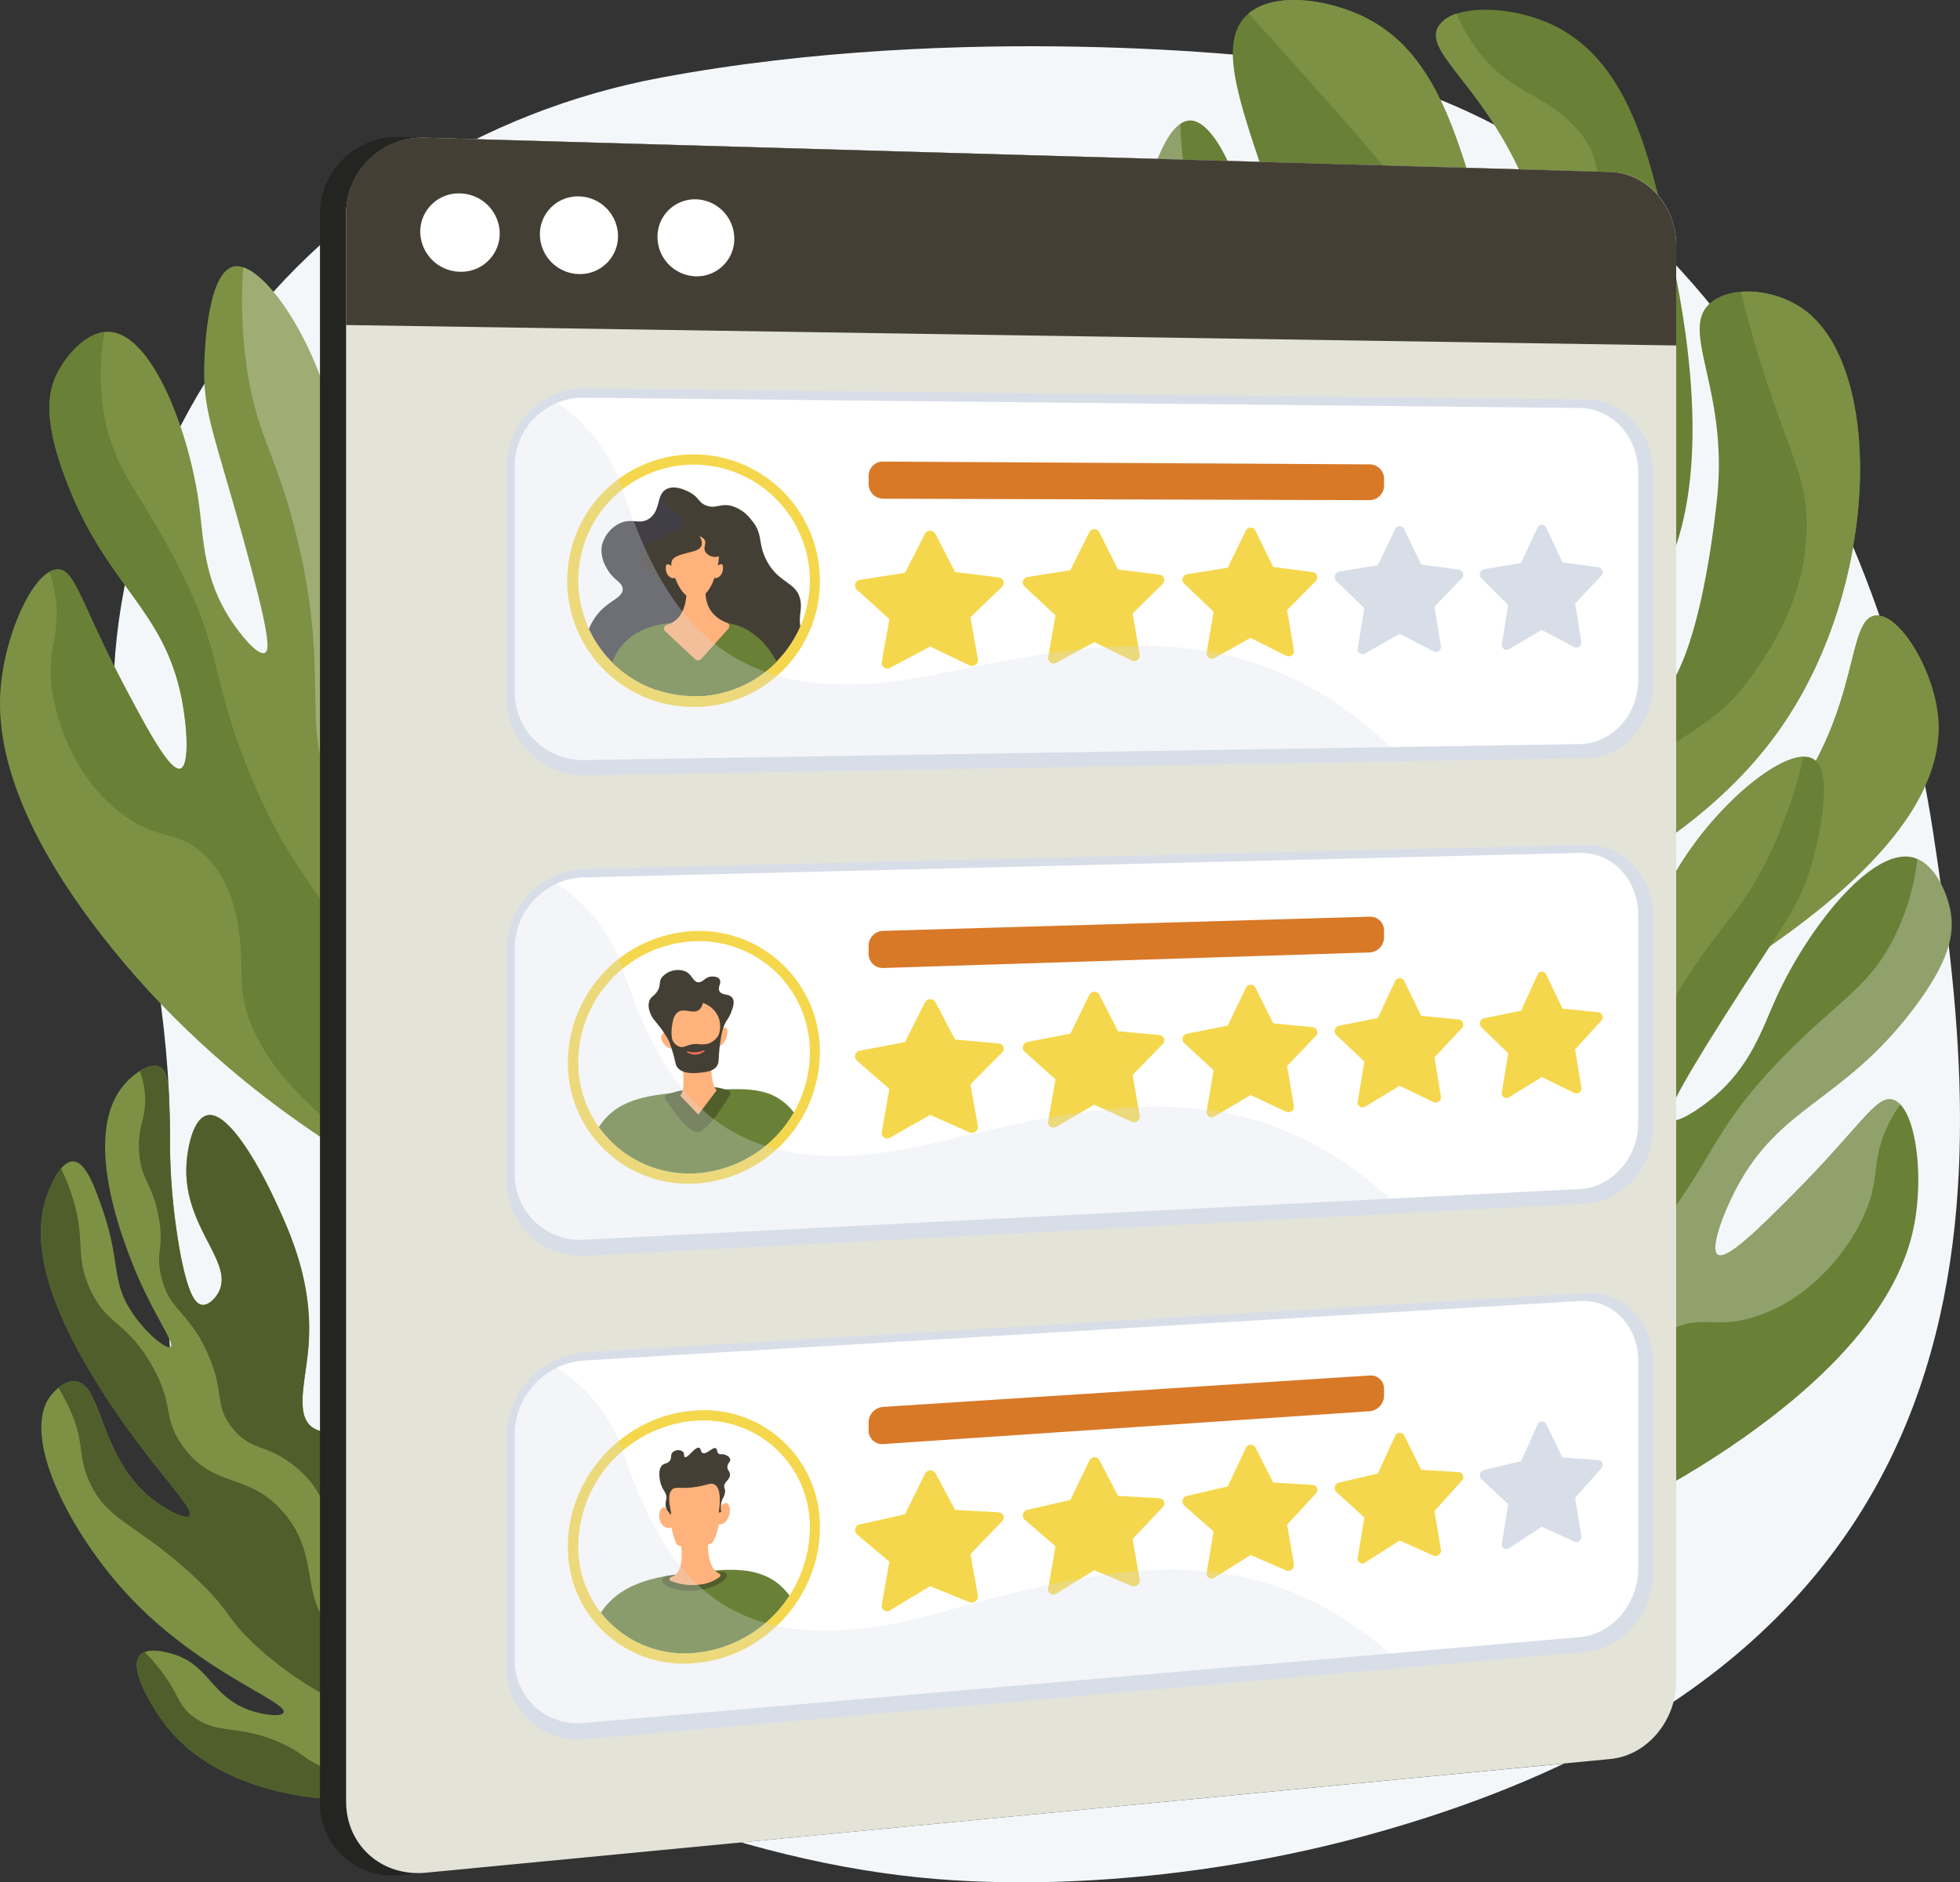 <svg xmlns="http://www.w3.org/2000/svg" xmlns:xlink="http://www.w3.org/1999/xlink" width="475.976" height="457.203" viewBox="0 0 475.976 457.203"><rect x="0" y="0" width="475.976" height="457.203" fill="#333333" stroke="none"/><defs><style>.a,.e{fill:#fff;}.b{fill:#f4f7fa;}.c{fill:#7d9144;}.d{fill:#698037;}.e{opacity:0.26;}.e,.f{mix-blend-mode:soft-light;}.ac,.e,.f,.w,.x{isolation:isolate;}.g{fill:url(#a);}.h{fill:url(#b);}.i{fill:url(#c);}.j{fill:url(#d);}.k{fill:#505e2b;}.l{fill:url(#e);}.m{fill:url(#f);}.n{fill:url(#g);}.o{fill:url(#h);}.p{fill:url(#i);}.q{fill:url(#j);}.r{fill:url(#k);}.s{fill:url(#l);}.t{fill:#242522;}.u{fill:#e3e3d8;}.v{fill:#443f34;}.ac,.w,.x{mix-blend-mode:multiply;}.ac,.x{opacity:0.3;}.y{fill:#d8dee8;}.z{fill:#f5d74d;}.aa{fill:#d87928;}.ab{clip-path:url(#m);}.ac{fill:url(#n);}.ad{fill:#ffb27b;}.ae{clip-path:url(#o);}.af{clip-path:url(#p);}.ag{fill:url(#q);}</style><linearGradient id="a" x1="-268.07" y1="-316.096" x2="-235.3" y2="111.163" gradientUnits="objectBoundingBox"><stop offset="0" stop-color="#ffc444"></stop><stop offset="0.996" stop-color="#f36f56"></stop></linearGradient><linearGradient id="b" x1="-99.379" y1="-97.198" x2="-87.196" y2="34.905" xlink:href="#a"></linearGradient><linearGradient id="c" x1="-23.87" y1="-52.525" x2="-20.841" y2="19.964" xlink:href="#a"></linearGradient><linearGradient id="d" x1="-375.071" y1="-409.02" x2="-329.274" y2="142.232" xlink:href="#a"></linearGradient><linearGradient id="e" x1="-222.348" y1="-683.047" x2="-195.132" y2="237.442" xlink:href="#a"></linearGradient><linearGradient id="f" x1="-261.504" y1="-448.504" x2="-229.536" y2="155.978" xlink:href="#a"></linearGradient><linearGradient id="g" x1="-1051.076" y1="-1083.645" x2="-922.852" y2="374.035" xlink:href="#a"></linearGradient><linearGradient id="h" x1="-66.472" y1="-427.073" x2="-58.275" y2="149.458" xlink:href="#a"></linearGradient><linearGradient id="i" x1="-803.455" y1="-994.738" x2="-705.411" y2="346.448" xlink:href="#a"></linearGradient><linearGradient id="j" x1="-5753.479" y1="-5863.069" x2="-5134.425" y2="1104.13" xlink:href="#a"></linearGradient><linearGradient id="k" x1="-382.835" y1="-381.21" x2="-336.092" y2="132.561" xlink:href="#a"></linearGradient><linearGradient id="l" x1="-354.4" y1="-678.921" x2="-311.1" y2="236.619" xlink:href="#a"></linearGradient><clipPath id="m"><path class="a" d="M1249.361,1117.782a28.118,28.118,0,1,1-27.88-28.108A28.272,28.272,0,0,1,1249.361,1117.782Z" transform="translate(-1193.125 -1089.673)"></path></clipPath><linearGradient id="n" x1="0.832" y1="-0.08" x2="0.568" y2="0.473" gradientUnits="objectBoundingBox"><stop offset="0" stop-color="#40447e"></stop><stop offset="0.996" stop-color="#3c3b6b"></stop></linearGradient><clipPath id="o"><path class="a" d="M1249.361,2568.817a30.813,30.813,0,0,1-27.88,30.233,25.809,25.809,0,0,1-28.357-26.117,30.773,30.773,0,0,1,28.357-30.268A25.818,25.818,0,0,1,1249.361,2568.817Z" transform="translate(-1193.125 -2542.605)"></path></clipPath><clipPath id="p"><path class="a" d="M1249.361,1841.186a29.5,29.5,0,0,1-27.88,29.252,26.9,26.9,0,0,1-28.357-27.115,29.471,29.471,0,0,1,28.357-29.27A26.912,26.912,0,0,1,1249.361,1841.186Z" transform="translate(-1193.125 -1814.04)"></path></clipPath><linearGradient id="q" x1="0.882" y1="-13.125" x2="0.547" y2="-1.411" xlink:href="#a"></linearGradient></defs><g transform="translate(-314.321 -383.475)"><path class="b" d="M928.306,644.244C916.151,564.679,866.312,466.928,767.851,456.7c0,0-74.757-9.093-148.45,4.688-43.737,8.179-82.088,32.527-106.355,67.52s-32.373,77.664-22.536,118.345c6.389,26.422,10.707,53.769,9.522,80.919-2.062,47.253-.876,91.361,44.982,119.541,40.946,25.162,92.477,47.354,141.639,51.241,33.41,2.641,70.877-1.633,103.077-10.331C953.833,844.293,940.462,723.809,928.306,644.244Z" transform="translate(-144.604 -59.049)"></path><g transform="translate(314.321 448.127)"><path class="c" d="M438.239,1024.25c11.188-16.4,25.8-43.2,30.225-78.388,2.177-17.332,2.492-41.56-7.052-66.639-2.156-5.665-11.041-29.013-20.461-28.209-3.934.335-7.236,4.821-8.569,8.429-4.315,11.676,9.107,21.714,4.221,31.206-1.534,2.979-4.693,5.563-6.811,4.981-.97-.266-3.939-1.805-3.8-19.715.187-24.158,5.829-28.612,4.579-44.818-.51-6.609-2-25.95-13.45-30.517-3.609-1.44-9.357-1.87-12.861,1.215-5.91,5.2-1.079,16.52,2.073,37.607,3.19,21.34,3.233,43.186.963,43.567-1.8.3-5.687-12.743-7.827-22.5-3.842-17.512-1.56-22.209-4.032-34.136-4.162-20.077-17.46-39.728-24.388-38.193-6.8,1.506-7.141,23.345-7.156,24.884-.1,10.94,2.537,16,9.623,41.687,6.3,22.836,6.373,26.672,5.119,27.261-1.7.8-5.888-4.328-8.317-8.042-6.592-10.083-6.519-19.425-7.65-27.9-2.361-17.678-11.245-41.13-21.527-42.006-5.53-.471-10.722,5.651-12.922,10.035-2.409,4.8-3.232,11.5,1.882,25.276,9.911,26.7,24.136,31.515,28.438,54.263,1.3,6.883,1.772,15.815-.412,16.5-2.5.781-7.944-9.379-13.185-19.261-10.933-20.614-12.257-28.939-16.439-29.13-5.378-.246-11.867,13.129-13.681,25.652-1.381,9.534-1.692,29.889,24.111,63.147C368.959,989.208,408.08,1011.526,438.239,1024.25Z" transform="translate(-314.321 -788.056)"></path><path class="d" d="M420.138,943.89C432.081,967,428.429,972.7,438.6,996.731c8.661,20.469,15.759,26.845,29.55,48.274a405.172,405.172,0,0,1,32.9,62.818c-51.3-26.063-64.187-46.573-64.908-61.408-.291-5.987.834-22.62-9.784-31.863-6.24-5.432-10.076-2.686-18.679-8.86-14.505-10.409-17.243-28-17.567-30.308-1.186-8.439.926-11.688,1.074-18a31.3,31.3,0,0,0-1.753-10.923,4.1,4.1,0,0,1,2.179-.59c4.181.191,5.506,8.516,16.439,29.13,5.242,9.883,10.689,20.042,13.185,19.262,2.184-.683,1.714-9.615.412-16.5-4.3-22.749-18.527-27.568-28.438-54.263-5.114-13.775-4.29-20.477-1.882-25.275,2.01-4.006,6.522-9.449,11.5-10a57.771,57.771,0,0,0-.185,19.671C404.952,921.65,411.2,926.593,420.138,943.89Z" transform="translate(-377.427 -872.221)"></path><path class="e" d="M729.63,839.778c.827,12.163-1.844,15.025-3.291,30.314-1.852,19.574-2.778,29.361,2.052,39.353,6.812,14.093,18.213,15,20.656,29.392,1.061,6.25-.865,7.405.341,15.537,1.805,12.167,7.56,19.3,9.791,23.7,3.92,7.712,4.183,21.174-11.346,46.5,7.211-43.424-1.8-65.413-13.02-77.5-10.134-10.921-19.018-10.48-28.019-24.934-11.979-19.235-2.328-29.778-11.181-66.4-5.369-22.2-10.33-25.025-12.622-44.491a114.049,114.049,0,0,1-.477-21.414c7.245,2.376,18.3,20.008,22.032,37.994,2.472,11.927.19,16.623,4.032,34.136,2.14,9.756,6.03,22.8,7.827,22.5,2.27-.381,2.227-22.227-.963-43.567-3.152-21.087-7.983-32.4-2.073-37.607,2.816-2.479,7.078-2.686,10.517-1.926a107.561,107.561,0,0,0,1.079,13.881C726.624,826.777,728.918,829.313,729.63,839.778Z" transform="translate(-623.43 -789.543)"></path><g transform="translate(9.925 194.213)"><path class="c" d="M505.708,2157.9c-5.34,5.656-21.138,20.815-45.74,23.414-17.063,1.8-41.078-2.151-53.179-17.683-3.515-4.512-9.022-13.848-6.345-17,1.869-2.2,7.085-.626,8.1-.322,8.67,2.61,9.3,10.217,18.275,13.513,3.486,1.281,8.041,1.841,8.548.686,1.146-2.613-20.283-9.795-37.636-28.373-14.2-15.2-26.11-38.5-19.139-48.281.263-.368,3.045-4.174,6.243-3.792,6.728.8,5.659,18.989,19.335,29.131,3.212,2.382,7.475,4.5,8.35,3.535,1.864-2.049-13.656-15.712-26.8-39.713-11.489-20.976-9.86-32.1-7.879-37.84.533-1.544,3.14-8.632,6.437-8.533,3.11.094,5.347,6.537,7.126,11.664,4.22,12.16,2.262,16.911,6.44,23.852,3.628,6.027,9.091,10.259,10.094,9.532,1.24-.9-5.028-8.9-9.9-21.841-2.45-6.5-11.414-30.3-1.306-41.937,2.179-2.51,6.017-5.345,8.474-4.272,2.538,1.108,2.29,5.812,2.572,18.243a155.032,155.032,0,0,0,2.72,28.159c1.706,8.368,3.275,11.2,5.079,11.434,1.514.193,3.129-1.456,3.948-2.925,4.065-7.288-8.358-15.718-7.748-30.69.184-4.524,1.64-11.648,5.058-12.421,5.934-1.342,14.8,17.141,15.819,19.293,4.165,8.813,10.1,21.37,8.737,37.185-.694,8.063-3.211,16.136.836,19.208,1.081.82,2.968,1.541,4.363.853,3.263-1.607.579-9.312,2.713-21.3.887-4.987,1.849-10.391,4.723-11.089,3.252-.79,7.817,4.724,10.232,9.358,6.824,13.09,1.277,28.3,4.753,29.376.315.1,1.286-.341,3.227-1.217,4.366-1.969,5.19-3.039,6.79-3.261,3.689-.514,7.233,4.069,7.6,4.553,6,7.943-3.181,18.021-2.1,38.99.557,10.818,3.315,14.261,4.831,15.777C494.7,2158.51,502.847,2158.152,505.708,2157.9Z" transform="translate(-376.427 -2003.404)"></path><g class="f" transform="translate(0 0.001)"><path class="g" d="M1183.916,2967.9c-.286.135-.571.269-.852.4l.28-.023C1183.534,2968.147,1183.725,2968.021,1183.916,2967.9Z" transform="translate(-1054.163 -2813.771)"></path><path class="h" d="M1184.916,2963.866l-.076.08q1.122-.6,2.267-1.281c-.584.295-1.155.57-1.719.836-.19.124-.382.25-.572.373Z" transform="translate(-1055.635 -2809.376)"></path><path class="i" d="M1104.089,2956.206a21,21,0,0,0,9.216,2.333A38.494,38.494,0,0,1,1104.089,2956.206Z" transform="translate(-987.808 -2803.949)"></path><path class="j" d="M1180.933,2971.119c.191-.1.383-.2.575-.307l-.168.024-.441.28Z" transform="translate(-1052.343 -2816.22)"></path><path class="k" d="M387.988,2235.237c4.307,10.228,11.935,10.6,26.057,23.946,8.524,8.053,7.167,9.26,13.773,15.6,3.639,3.491,27.014,25.151,57.329,21.2a59.028,59.028,0,0,0,19.653-6.264l.183-.116c-.144-.01-.289-.018-.432-.029-11.1,4.85-18.079,3.932-22.537,1.917-5.924-2.677-6.314-7.279-15.43-12.039-9.424-4.921-12.566-2.92-17.911-6.9-10.086-7.511-3.713-18.218-13.361-29.4-8.559-9.923-17.035-5.51-24.573-16.295-4.968-7.109-1.733-9.666-7.505-19.63-6.191-10.688-10.854-9.369-14.931-18.433-3.725-8.282-.844-11.632-4.261-22.345a51.1,51.1,0,0,0-2.709-6.767,24.25,24.25,0,0,0-3.5,6.8c-1.982,5.741-3.61,16.864,7.879,37.84,13.146,24,28.666,37.664,26.8,39.713-.875.961-5.138-1.153-8.35-3.535-13.676-10.142-12.607-28.328-19.335-29.131a5.686,5.686,0,0,0-4.147,1.554,46.475,46.475,0,0,1,2.57,4.77C387.185,2226.149,385.247,2228.729,387.988,2235.237Z" transform="translate(-376.427 -2134.706)"></path><path class="l" d="M1175.391,2971.386c-.335.046-.675.092-1.026.131.2.019.407.036.612.052Z" transform="translate(-1046.855 -2816.703)"></path><path class="m" d="M1178.626,2971.246l.441-.28c-.151.023-.3.045-.459.067l-.414.184C1178.337,2971.228,1178.482,2971.236,1178.626,2971.246Z" transform="translate(-1050.071 -2816.35)"></path><path class="n" d="M1179.755,2972.833l.218-.113-.035,0Z" transform="translate(-1051.383 -2817.821)"></path><path class="k" d="M627.338,2907.183a116.425,116.425,0,0,1-25.951,12.3c-11.937,3.92-24.9,7.973-35.668,2.222-3.189-1.7-4.166-3.185-8.928-5.252-9.89-4.294-14.548-1.759-20.528-5.972-4.084-2.877-3.413-5.118-8.035-11.234a47,47,0,0,0-4.04-4.665,2.913,2.913,0,0,0-1.206.815c-2.678,3.147,2.83,12.483,6.345,17,12.1,15.532,36.116,19.486,53.179,17.684,24.013-2.536,39.633-17.034,45.333-22.987l-.283-.02Z" transform="translate(-498.966 -2752.17)"></path><path class="k" d="M579.185,2059.586c-2.874.7-3.835,6.1-4.723,11.089-2.134,11.992.55,19.7-2.713,21.305-1.4.687-3.282-.034-4.363-.854-4.048-3.071-1.53-11.144-.837-19.208,1.361-15.815-4.572-28.372-8.737-37.185-1.017-2.152-9.884-20.635-15.819-19.293-3.417.773-4.873,7.9-5.058,12.421-.61,14.972,11.812,23.4,7.748,30.69-.819,1.469-2.435,3.118-3.949,2.925-1.8-.23-3.373-3.066-5.079-11.434a155.047,155.047,0,0,1-2.72-28.159c-.282-12.43-.033-17.135-2.572-18.243-1.335-.583-3.076-.008-4.738,1.037a21.846,21.846,0,0,1,1.192,5.023c.723,6.408-2.029,8.26-1.289,15.433.661,6.4,3.034,6.68,4.581,14.543,1.569,7.975-.693,8.6.674,14.736,1.916,8.6,6.562,8.266,11.272,18.783,4.347,9.706,1.519,12.509,6.026,18.187,4.67,5.883,8.27,3.586,15.408,9.494,9.716,8.04,5.637,14.44,15.185,22.136,7.105,5.728,12.531,4.738,16.19,11.409,2.142,3.906,1.022,5.6,3.449,10.008,3.521,6.4,9.5,9.428,12,10.693a33.1,33.1,0,0,0,18.794,3.1q-1.022-.091-2.015-.224a21,21,0,0,1-9.215-2.333,25.112,25.112,0,0,1-8.737-5.632,29.369,29.369,0,0,1-6.459-9.589c-3.359-9.491,1.985-15.484-1.89-20.277s-11.548-1.73-13.718-6.185c-1.588-3.26,2.262-5.439,2.18-11.554-.092-6.854-4.979-7.786-6.57-15.4-1.566-7.5,2.514-9.768,1.872-17.57a23.642,23.642,0,0,0-2.97-9.509A3.637,3.637,0,0,0,579.185,2059.586Z" transform="translate(-501.596 -2003.408)"></path><path class="o" d="M1164.8,2970.536c.122-.054.242-.106.365-.162a29.471,29.471,0,0,1-3.4.069q.994.132,2.015.224C1164.122,2970.628,1164.462,2970.583,1164.8,2970.536Z" transform="translate(-1036.261 -2815.852)"></path><path class="p" d="M1183.842,2970.186l-.185.117.168-.025.04-.021.076-.08Z" transform="translate(-1054.661 -2815.687)"></path><path class="q" d="M1184.734,2970.7l.017-.018-.04.021Z" transform="translate(-1055.547 -2816.108)"></path><path class="r" d="M1181.117,2971.1l.283.019.314-.329-.023,0C1181.5,2970.9,1181.308,2971,1181.117,2971.1Z" transform="translate(-1052.527 -2816.203)"></path><path class="s" d="M1181.242,2970.348l.185-.117-.28.023c-.123.056-.243.107-.365.162Q1181.015,2970.383,1181.242,2970.348Z" transform="translate(-1052.246 -2815.732)"></path></g></g></g><g transform="translate(514.554 383.475)"><g transform="translate(0 0)"><path class="d" d="M1567.34,687.633c42.016-34.552,54.218-65.915,57.621-88.12,2.611-17.036,7.63-78.183-4.769-125.177-1.658-6.282-6.7-23.968,1.558-31.729,3.667-3.446,10.342-5.3,15.055-2.852,7.567,3.928,4.207,15.889,9.136,48.833,1.58,10.556,4.056,23.571,12.574,36.967.612.962,6.231,9.8,7.84,9.034,2.146-1.019-4.96-18.107-13.236-46.19-9.616-32.632-11.437-48.293-5.967-63.438,1.244-3.445,4.36-12.072,8.875-12.212,6.571-.2,13.525,17.648,16.063,31.732,2.446,13.57.014,19.324,3.563,39.914,2.528,14.669,4.609,16.659,6.123,16.849,3.421.428,8.067-7.818,9.953-15.062,4.315-16.582-6.164-26.657-17.22-58.912-6.943-20.254-11.178-33.107-5.074-39.667,6.062-6.516,20.082-4.415,29.147.087,15.686,7.79,21.039,25,26.42,42.3,3.983,12.807,13.2,42.452,9.491,63.714-.836,4.789-.233,11.083.992,11.291,2.032.346,8.112-15.825,9.4-32.535a98.023,98.023,0,0,0-8.315-46.614c-9.985-22.031-23.553-29.667-20.231-35.8,2.968-5.48,17.122-5.519,27.627-.612,18.713,8.741,23.862,32.25,28.289,52.461,3.387,15.467,14.2,64.841-6.358,89.252-2.744,3.258-10.6,11.477-8.2,17.83,1.229,3.251,5.2,6.152,8.7,5.759,12.574-1.41,17.177-45.04,17.754-50.9,2.561-26-9.242-40.116-1.752-46.712,5.1-4.493,15.589-3.372,22.271,1.175,19.99,13.6,19.195,66.915-5.034,101.824-26.183,37.725-76.237,48.924-74.081,54.482.936,2.412,10.538.744,14.574.044,4.7-.816,50.068-9.436,69.305-49.027,8.587-17.673,7.366-32.048,13.164-32.626s14,13.039,15.136,24.389c3.628,36.179-62.525,70.251-89.586,84.189C1712.448,659.967,1652.443,683.959,1567.34,687.633Z" transform="translate(-1567.34 -383.475)"></path><path class="c" d="M1715.949,427.906c9.393,17.845-.108,26.531,4.41,57.569,3.694,25.378,10.815,24.856,11.715,41.377,1.3,23.783-12.564,41.312-36.684,71.814-16.014,20.251-35.34,44.234-69.618,65.221a234.834,234.834,0,0,1-43.934,20.967q-1.241.71-2.516,1.414a347.1,347.1,0,0,0,60.482-17.946c17.228-6.929,25.73-12.112,33.182-18.355,12.141-10.171,12.536-15.648,31.464-39.333,20.377-25.5,22.331-22.168,28.823-34.634,10.927-20.984,4.218-28.172,16.32-45.343,9.535-13.528,16.934-13.656,21.273-25.921,2.9-8.184,1.241-12.762-1.41-32.669-5.777-43.388-1.42-47.953-8.994-56.844-8.394-9.853-17.343-8.47-25.994-21.731a46.519,46.519,0,0,1-3.6-6.646,7.545,7.545,0,0,0-4.464,3.222c-3.322,6.133,10.247,13.769,20.231,35.8a98.02,98.02,0,0,1,8.315,46.614c-1.29,16.71-7.37,32.881-9.4,32.535-1.225-.208-1.828-6.5-.992-11.291,3.713-21.261-5.508-50.906-9.491-63.714-5.381-17.3-10.734-34.514-26.42-42.3-8.644-4.293-21.786-6.4-28.246-.935,3.294,3.627,7.1,7.846,11.287,12.546C1706.69,416.149,1714.189,424.563,1715.949,427.906Z" transform="translate(-1577.408 -383.495)"></path><path class="c" d="M1822.6,905.252c-5.8.578-4.576,14.953-13.164,32.626-19.237,39.591-64.609,48.212-69.305,49.027-4.036.7-13.638,2.369-14.574-.044-2.156-5.558,47.9-16.757,74.081-54.482,24.229-34.909,25.025-88.22,5.034-101.824a24.229,24.229,0,0,0-14.8-3.971c1.412,5.736,3.213,12.327,5.511,19.536,6.268,19.668,10.25,25.187,10.459,36.406.328,17.588-8.951,31.079-12.535,36.289-10.713,15.575-18.283,13.718-48.969,38.288-20.081,16.079-27.8,25.649-30.224,28.747a139.1,139.1,0,0,0-18.312,31.122c-7.3,15.669-36.083,33.038-127.837,42.381-.214.177-.416.352-.631.529,85.1-3.674,145.108-27.666,180.81-46.055,27.061-13.938,93.214-48.01,89.586-84.189C1836.6,918.291,1828.385,904.676,1822.6,905.252Z" transform="translate(-1567.34 -755.726)"></path><path class="e" d="M1653.453,654.047c3.016,18.759-3.354,20.209.615,36.554,4.536,18.678,13.983,21.431,12.316,33.294-1.437,10.225-8.913,11.432-16.535,26.111-6.993,13.468-7.32,25.2-7.962,29.923-1.741,12.8-13.756,32.461-56.363,63.56.506-.176,1.012-.352,1.525-.534,21.025-12.023,35.05-25,44.568-35.874,10.476-11.965,10.979-16.213,30.437-39.271,19.934-23.623,26.062-27.054,31.62-40.715,2.488-6.116,10.943-26.9,3.676-48.041-6.158-17.918-18.063-19.958-19.532-37.32-.933-11.035,3.614-13.313,1.9-26.614-1.456-11.283-5.305-14.122-8.333-25.935a75.989,75.989,0,0,1-2.328-17.514c-3.3,2.229-5.6,8.574-6.626,11.412-5.47,15.145-3.649,30.806,5.968,63.438,8.276,28.083,15.382,45.172,13.236,46.19-1.609.764-7.227-8.072-7.839-9.034-8.518-13.4-10.994-26.411-12.574-36.967-4.929-32.944-1.569-44.905-9.136-48.833a12.438,12.438,0,0,0-9.419-.372,53.887,53.887,0,0,0-1.554,17.145C1642.308,630.82,1650.258,634.173,1653.453,654.047Z" transform="translate(-1582.619 -541.596)"></path></g><g transform="translate(98.499 182.749)"><path class="d" d="M2192.291,1734.982c-5.933-18.943-12.118-48.842-6.11-83.791,2.96-17.216,9.708-40.488,26.135-61.7,3.711-4.793,19-24.545,27.783-21.036,3.666,1.465,5.52,6.717,5.746,10.557.731,12.426-15.031,18.125-13.118,28.628.6,3.3,2.872,6.687,5.067,6.747,1.005.027,4.294-.581,9.373-17.756,6.85-23.167,2.748-29.07,8.659-44.211,2.41-6.175,9.465-24.245,21.747-25.284,3.872-.328,9.5.933,11.951,4.9,4.141,6.7-3.774,16.119-12.925,35.377-9.26,19.488-15.658,40.377-13.6,41.4,1.632.812,9.148-10.537,14.034-19.248,8.771-15.637,7.954-20.794,13.79-31.486,9.823-18,28.264-32.928,34.446-29.444,6.067,3.419.04,24.413-.394,25.89-3.085,10.5-7.082,14.567-21.336,37.084-12.67,20.015-13.858,23.664-12.829,24.592,1.392,1.257,6.892-2.427,10.3-5.274,9.241-7.728,11.889-16.688,15.436-24.464,7.4-16.226,22.726-36.079,32.817-33.926,5.428,1.158,8.614,8.527,9.443,13.36.908,5.292-.254,11.943-9.154,23.634-17.249,22.657-32.261,23.129-43,43.641-3.248,6.207-6.3,14.615-4.406,15.9,2.161,1.473,10.329-6.661,18.219-14.592,16.458-16.541,20.147-24.121,24.2-23.087,5.217,1.329,7.533,16.014,5.625,28.523-1.453,9.523-7.077,29.088-41.44,53.4C2268.77,1721.614,2224.847,1731.584,2192.291,1734.982Z" transform="translate(-2183.727 -1527.082)"></path><path class="e" d="M2365.288,1737.4c-18.151,18.638-16.317,25.155-33.035,45.185-14.241,17.063-22.888,21.1-42.316,37.588a405.163,405.163,0,0,0-49.754,50.527c56.666-10.009,74.959-25.882,79.967-39.866,2.02-5.643,5.783-21.884,18.631-27.638,7.551-3.381,10.422.362,20.449-3.042,16.906-5.738,24.646-21.776,25.625-23.885,3.59-7.729,2.515-11.452,4.209-17.533a31.315,31.315,0,0,1,4.855-9.94,4.1,4.1,0,0,0-1.913-1.2c-4.055-1.033-7.745,6.546-24.2,23.087-7.891,7.93-16.058,16.064-18.219,14.592-1.891-1.289,1.158-9.7,4.406-15.9,10.735-20.513,25.747-20.985,43-43.642,8.9-11.691,10.063-18.343,9.155-23.635-.758-4.418-3.491-10.938-8.1-12.914a57.768,57.768,0,0,1-5.547,18.873C2386.287,1720.536,2378.87,1723.448,2365.288,1737.4Z" transform="translate(-2231.162 -1663.276)"></path><path class="c" d="M2286.55,1562.495c-4.33,11.4-2.607,14.911-5.672,29.959-3.923,19.266-5.885,28.9-13.413,37.054-10.617,11.5-21.791,9.055-28.314,22.11-2.833,5.671-1.327,7.337-4.847,14.766-5.267,11.115-12.849,16.271-16.261,19.822-5.995,6.238-10.163,19.041-2.675,47.787,5.735-43.644,20.754-62.059,35.007-70.362,12.874-7.5,21.244-4.494,34.062-15.7,17.057-14.917,10.891-27.813,30.017-60.272,11.6-19.682,17.164-20.937,25.021-38.894a114.1,114.1,0,0,0,6.687-20.349c-7.623.165-23.333,13.817-32.133,29.94-5.836,10.691-5.019,15.849-13.79,31.486-4.885,8.711-12.4,20.059-14.033,19.248-2.062-1.025,4.336-21.914,13.6-41.4,9.152-19.258,17.066-28.68,12.925-35.377-1.972-3.191-5.99-4.629-9.5-4.9a107.761,107.761,0,0,1-5.071,12.966C2293.208,1550.931,2290.275,1552.69,2286.55,1562.495Z" transform="translate(-2206.929 -1527.354)"></path></g></g><g transform="translate(392.023 416.747)"><path class="t" d="M1109.109,600.043l-253.442-7.325-35.518-1.027a18.759,18.759,0,0,0-19.587,18.655V996.213a17.564,17.564,0,0,0,19.583,17.648l232.064-22.26,56.961-5.456c8.971-.861,16.128-9.6,16.128-19.2V617.9C1125.3,608.292,1118.08,600.3,1109.109,600.043Z" transform="translate(-800.562 -591.683)"></path><g transform="translate(6.345 0.17)"><path class="u" d="M1163.273,967.676c0,9.586-7.036,18.049-15.975,18.907L859.653,1014.2c-10.749,1.031-19.385-6.7-19.385-17.3V611.409a18.613,18.613,0,0,1,19.4-18.623l287.693,8.322c8.939.258,15.914,8.238,15.914,17.825Z" transform="translate(-840.267 -592.772)"></path><path class="v" d="M1163.273,618.905v24.306l-323.006-4.962V611.382a18.461,18.461,0,0,1,19.22-18.628l287.757,8.323C1156.187,601.336,1163.273,609.316,1163.273,618.905Z" transform="translate(-840.267 -592.745)"></path><g transform="translate(18.007 13.537)"><path class="a" d="M972.256,687.19a9.333,9.333,0,0,1-9.625,9.3,9.844,9.844,0,0,1-9.68-9.729,9.332,9.332,0,0,1,9.68-9.3A9.846,9.846,0,0,1,972.256,687.19Z" transform="translate(-952.952 -677.46)"></path><path class="a" d="M1153.742,691.617a9.213,9.213,0,0,1-9.46,9.223,9.716,9.716,0,0,1-9.514-9.643,9.211,9.211,0,0,1,9.514-9.222A9.719,9.719,0,0,1,1153.742,691.617Z" transform="translate(-1105.713 -681.251)"></path><path class="a" d="M1332.133,695.969a9.1,9.1,0,0,1-9.3,9.147,9.592,9.592,0,0,1-9.353-9.559,9.093,9.093,0,0,1,9.353-9.145A9.6,9.6,0,0,1,1332.133,695.969Z" transform="translate(-1255.867 -684.978)"></path></g></g><g class="w" transform="translate(33.693 71.663)"><path class="u" d="M1275.151,1042.037l-244.249-1.9a19.371,19.371,0,0,0-8.981,2.115,19.156,19.156,0,0,0-10.513,17.058v56.184a18.98,18.98,0,0,0,19.493,18.928l200.173-4.076,44.076-.9c9.157-.187,16.567-8.286,16.567-18.054v-51.508C1291.718,1050.115,1284.308,1042.109,1275.151,1042.037Z" transform="translate(-1011.408 -1040.133)"></path><g transform="translate(0 219.636)"><path class="u" d="M1275.151,2414.605l-244.249,15.23a20.416,20.416,0,0,0-8.981,2.745,20.846,20.846,0,0,0-10.513,17.8v56.183c0,10.655,8.774,18.531,19.493,17.561L1231.074,2506l44.076-3.99c9.157-.828,16.567-9.448,16.567-19.216v-51.508C1291.718,2421.521,1284.308,2414.034,1275.151,2414.605Z" transform="translate(-1011.408 -2414.575)"></path></g><g class="x" transform="translate(0 110.449)"><path class="u" d="M1275.151,1731.306l-244.249,6.638a20.112,20.112,0,0,0-19.493,19.855v56.184a18.208,18.208,0,0,0,19.493,18.246l200.173-11.077,44.076-2.439c9.157-.506,16.567-8.865,16.567-18.633v-51.508C1291.718,1738.8,1284.308,1731.057,1275.151,1731.306Z" transform="translate(-1011.408 -1731.3)"></path></g></g><g transform="translate(45.311 61.079)"><path class="y" d="M1362.569,994.41v51.345c0,9.737-7.364,17.787-16.463,17.943l-242.637,4.165a18.954,18.954,0,0,1-19.36-18.926v-55.99a19.113,19.113,0,0,1,19.36-19.046l242.637,2.667C1355.206,976.669,1362.569,984.673,1362.569,994.41Z" transform="translate(-1084.11 -973.901)"></path><path class="a" d="M1369.365,1006c0-8.486-6.267-15.434-14.2-15.516l-241.792-2.494a16.594,16.594,0,0,0-16.835,16.554v55A16.54,16.54,0,0,0,1113.448,1076l241.677-3.879c7.931-.127,14.239-7.107,14.239-15.594Z" transform="translate(-1094.554 -985.734)"></path><g transform="translate(84.608 17.759)"><g transform="translate(0 15.338)"><path class="z" d="M1633.1,1190.913l4.79,9.289,10.609,1.317a1.326,1.326,0,0,1,.769,2.286l-7.656,7.393,1.814,10.187a1.428,1.428,0,0,1-2.029,1.487l-9.566-4.576-9.68,5.155a1.386,1.386,0,0,1-2.083-1.384l1.862-10.419-7.918-7.194a1.373,1.373,0,0,1,.8-2.363l10.911-1.694,4.833-9.458A1.443,1.443,0,0,1,1633.1,1190.913Z" transform="translate(-1613.573 -1188.705)"></path><path class="z" d="M1887.116,1188.44l4.559,9.064,10.1,1.29a1.3,1.3,0,0,1,.732,2.231l-7.289,7.21,1.727,9.941a1.366,1.366,0,0,1-1.932,1.45l-9.106-4.472-9.211,5.022a1.325,1.325,0,0,1-1.982-1.351l1.772-10.161-7.533-7.021a1.347,1.347,0,0,1,.763-2.3l10.381-1.648,4.6-9.225A1.358,1.358,0,0,1,1887.116,1188.44Z" transform="translate(-1827.792 -1186.641)"></path><path class="z" d="M2128.914,1186.084l4.345,8.85,9.628,1.263a1.279,1.279,0,0,1,.7,2.178l-6.949,7.036,1.646,9.707a1.309,1.309,0,0,1-1.842,1.414l-8.678-4.371-8.777,4.9a1.268,1.268,0,0,1-1.888-1.32l1.688-9.917-7.175-6.856a1.323,1.323,0,0,1,.727-2.249l9.888-1.6,4.383-9A1.28,1.28,0,0,1,2128.914,1186.084Z" transform="translate(-2031.69 -1184.676)"></path><path class="y" d="M2359.357,1183.838l4.145,8.645,9.188,1.238a1.258,1.258,0,0,1,.666,2.129l-6.631,6.871,1.571,9.483a1.255,1.255,0,0,1-1.757,1.38l-8.28-4.276-8.372,4.776a1.216,1.216,0,0,1-1.8-1.29l1.61-9.684-6.842-6.7a1.3,1.3,0,0,1,.694-2.2l9.431-1.563,4.18-8.792A1.209,1.209,0,0,1,2359.357,1183.838Z" transform="translate(-2225.995 -1182.803)"></path><path class="y" d="M2579.224,1181.694l3.96,8.45,8.777,1.213a1.238,1.238,0,0,1,.637,2.081l-6.335,6.712,1.5,9.27a1.206,1.206,0,0,1-1.678,1.348l-7.909-4.184-7.994,4.662a1.168,1.168,0,0,1-1.719-1.262l1.537-9.461-6.532-6.548a1.279,1.279,0,0,1,.662-2.145l9-1.524,3.992-8.59A1.143,1.143,0,0,1,2579.224,1181.694Z" transform="translate(-2411.369 -1181.014)"></path></g><path class="aa" d="M1759.518,1090.908a3.54,3.54,0,0,1-3.482,3.5l-118.173-.355a3.563,3.563,0,0,1-3.51-3.655v-1.735a3.467,3.467,0,0,1,3.429-3.63l118.338.683a3.5,3.5,0,0,1,3.4,3.524Z" transform="translate(-1631.032 -1085.031)"></path></g><path class="z" d="M1208.213,1135.473a30.68,30.68,0,1,1,30.315-30.77A30.547,30.547,0,0,1,1208.213,1135.473Z" transform="translate(-1162.435 -1058.102)"></path><g transform="translate(17.421 18.501)"><path class="a" d="M1249.361,1117.782a28.118,28.118,0,1,1-27.88-28.108A28.272,28.272,0,0,1,1249.361,1117.782Z" transform="translate(-1193.125 -1089.673)"></path><g class="ab"><g transform="translate(1.513 5.553)"><path class="v" d="M1219.25,1173.412c-11.967-1.8-14.617-3.114-15.844-5.557-1.783-3.55-.486-9.332,2.564-12.9,2.672-3.128,6-3.755,5.9-5.912-.08-1.775-2.362-1.995-4.039-5.329a8.054,8.054,0,0,1-1.026-5.142,8.184,8.184,0,0,1,3.944-5.222c3.225-1.764,5.063.269,7.49-1.311,3.034-1.976,1.659-6.137,4.5-7.334,2.067-.87,4.707.527,5.4.892,2.3,1.215,2.054,2.44,3.991,3.194,2.272.884,3.356-.509,5.992.054a9.356,9.356,0,0,1,5.034,3.5c2.884,3.417,1.451,5.447,3.58,9.659,2.995,5.923,7.511,5.227,8.311,9.975.419,2.483-.656,3.615.169,7.417.557,2.567,1.258,3.023,1.383,4.533.357,4.344-4.805,8.2-5.77,8.883C1244.688,1177.134,1236.168,1175.959,1219.25,1173.412Z" transform="translate(-1202.596 -1124.42)"></path><path class="ac" d="M1238.51,1165.291c-7.962-.515-13.356,6.747-15.5,4.97-2.031-1.685,3.7-7.472,1.744-14.176-1.922-6.584-9.47-7.936-8.873-11.658.675-4.212,10.786-5.3,10.548-8.4-.14-1.828-3.712-2.219-4.426-5.124a4.5,4.5,0,0,1,.073-2.3c-1.966,1.535-1.073,5.147-3.836,6.947-2.427,1.58-4.265-.453-7.49,1.311a8.182,8.182,0,0,0-3.944,5.222,8.053,8.053,0,0,0,1.026,5.142c1.677,3.334,3.959,3.554,4.039,5.329.1,2.157-3.233,2.784-5.9,5.913-3.05,3.572-4.347,9.353-2.564,12.9,1.227,2.443,3.877,3.755,15.844,5.557,16.917,2.546,25.437,3.722,31.581-.606,2.379-1.676,5.181-4.524,5.782-7.044a7.1,7.1,0,0,1-3.474,1.819C1248.023,1172.052,1245.658,1165.753,1238.51,1165.291Z" transform="translate(-1202.596 -1127.934)"></path><path class="d" d="M1241.368,1346.434c-1.625-2.42-.635-6.232-.426-7.036a12.585,12.585,0,0,1,3.435-5.777c4.8-4.751,12.095-4.751,17.6-4.751,5.476,0,8.53,0,11.852,1.874,5.979,3.372,10.077,11.264,7.689,15.179-1.489,2.44-4.384,1.516-21.68,2.326C1248.528,1348.778,1243.407,1349.468,1241.368,1346.434Z" transform="translate(-1234.403 -1296.199)"></path><path class="ad" d="M1328.749,1270.568s1.161,8.338-4.726,10.028a.911.911,0,0,0-.374,1.54l7.258,6.776a1.075,1.075,0,0,0,1.534-.075l6.553-7.321a.9.9,0,0,0-.359-1.456c-2.1-.765-5.868-3-5.078-9.106Z" transform="translate(-1304.063 -1247.214)"></path><path class="ad" d="M1334.49,1205.539c0,.091,1.589,8.235,5.657,8.218,3.845-.017,5.3-6.005,5.778-8.8q.075-.713.151-1.426a2.946,2.946,0,0,1-1.684.051,2.647,2.647,0,0,1-1.705-1.272c-.461-1.028.387-1.846-.1-2.745a2.034,2.034,0,0,0-1.276-.89,2.64,2.64,0,0,1,.529,2.221c-.211.575-.8,1.127-2.126,1.464C1335.932,1203.325,1334.453,1203.693,1334.49,1205.539Z" transform="translate(-1313.413 -1186.809)"></path><path class="ad" d="M1328.441,1242.248s-2.1-1.775-2.285-.686c-.382,2.272,1.416,3.52,2.391,2.839S1328.441,1242.248,1328.441,1242.248Z" transform="translate(-1306.367 -1222.546)"></path><path class="ad" d="M1395.824,1242.1s2.087-1.776,2.269-.692c.379,2.26-1.405,3.514-2.374,2.84S1395.824,1242.1,1395.824,1242.1Z" transform="translate(-1364.516 -1222.422)"></path></g></g></g><g class="x" transform="translate(0 2.081)"><path class="y" d="M1302.312,1075.389,1103.47,1078.8a18.954,18.954,0,0,1-19.36-18.926v-55.99a19.023,19.023,0,0,1,10.44-16.966c.658.442,1.312.9,1.953,1.368.139.1.278.208.417.314a42.658,42.658,0,0,1,14.5,18.324c.318.8.618,1.619.89,2.461l.013.038c1.477,4.552,3.062,8.858,4.812,12.889,5.446,12.522,12.486,22.317,22.929,28.2a43.713,43.713,0,0,0,6.937,3.146c.9.316,1.815.612,2.754.879,10.13,2.912,22.788,3.019,38.877-.288,1.187-.244,2.358-.487,3.536-.727.66-.137,1.316-.269,1.976-.4,7.377-1.495,14.587-2.884,21.655-3.927.49-.069.984-.142,1.473-.21q3.194-.451,6.344-.787,2.38-.255,4.737-.441c.334-.022.669-.05,1-.068,1.675-.118,3.34-.208,5-.257q1.58-.049,3.155-.061c2.659-.013,5.305.061,7.932.244,2.934.2,5.847.539,8.743,1.033q1.8.3,3.586.687c14.344,3.086,28.326,10.17,42.229,23.734.744.727,1.49,1.468,2.233,2.234C1302.257,1075.331,1302.287,1075.358,1302.312,1075.389Z" transform="translate(-1084.11 -986.92)"></path></g><g transform="translate(0 219.711)"><path class="y" d="M1362.569,2365.524v51.345c0,9.737-7.364,18.3-16.463,19.1l-242.637,21.186a17.449,17.449,0,0,1-19.36-17.568V2383.6a20.7,20.7,0,0,1,10.44-17.7,20.151,20.151,0,0,1,8.919-2.705l242.637-14.354C1355.206,2348.3,1362.569,2355.788,1362.569,2365.524Z" transform="translate(-1084.11 -2348.811)"></path><path class="a" d="M1369.365,2375.458c0-8.486-6.267-14.991-14.2-14.518l-241.792,14.448a18.073,18.073,0,0,0-16.835,17.733v55a15.229,15.229,0,0,0,16.908,15.272l241.677-20.816c7.931-.683,14.239-8.107,14.239-16.594Z" transform="translate(-1094.554 -2358.981)"></path><g transform="translate(84.608 20.027)"><g transform="translate(0 11.168)"><path class="z" d="M1633.1,2619.04l4.79,8.953,10.609.573a1.276,1.276,0,0,1,.769,2.232l-7.656,7.93,1.814,10.06a1.528,1.528,0,0,1-2.029,1.629l-9.566-3.905-9.68,5.834a1.309,1.309,0,0,1-2.083-1.238l1.862-10.549-7.918-6.639a1.427,1.427,0,0,1,.8-2.419l10.911-2.459,4.833-9.8A1.451,1.451,0,0,1,1633.1,2619.04Z" transform="translate(-1613.573 -2606.495)"></path><path class="z" d="M1887.116,2599.075l4.559,8.744,10.1.581a1.252,1.252,0,0,1,.732,2.18l-7.289,7.722,1.727,9.82a1.461,1.461,0,0,1-1.932,1.585l-9.106-3.833-9.211,5.668a1.251,1.251,0,0,1-1.982-1.213l1.772-10.286-7.533-6.492a1.4,1.4,0,0,1,.763-2.358l10.381-2.376,4.6-9.548A1.365,1.365,0,0,1,1887.116,2599.075Z" transform="translate(-1827.792 -2589.732)"></path><path class="z" d="M2128.914,2580.062l4.345,8.545,9.628.587a1.23,1.23,0,0,1,.7,2.13l-6.949,7.523,1.646,9.592a1.4,1.4,0,0,1-1.842,1.543l-8.678-3.763-8.777,5.512a1.2,1.2,0,0,1-1.888-1.188l1.688-10.035-7.175-6.353a1.375,1.375,0,0,1,.727-2.3l9.888-2.3,4.383-9.311A1.286,1.286,0,0,1,2128.914,2580.062Z" transform="translate(-2031.69 -2573.769)"></path><path class="z" d="M2359.357,2561.933l4.145,8.355,9.188.593a1.209,1.209,0,0,1,.666,2.082l-6.631,7.335,1.571,9.374a1.343,1.343,0,0,1-1.757,1.5l-8.28-3.694-8.372,5.363a1.148,1.148,0,0,1-1.8-1.164l1.61-9.8-6.842-6.219a1.352,1.352,0,0,1,.694-2.244l9.431-2.225,4.18-9.085A1.215,1.215,0,0,1,2359.357,2561.933Z" transform="translate(-2225.995 -2558.548)"></path><path class="y" d="M2579.224,2544.63l3.96,8.173,8.777.6a1.19,1.19,0,0,1,.637,2.036l-6.335,7.157,1.5,9.164a1.289,1.289,0,0,1-1.678,1.465l-7.909-3.629-7.994,5.223a1.1,1.1,0,0,1-1.719-1.142l1.537-9.569-6.532-6.09a1.329,1.329,0,0,1,.662-2.19l9-2.156,3.992-8.87A1.149,1.149,0,0,1,2579.224,2544.63Z" transform="translate(-2411.369 -2544.021)"></path></g><path class="aa" d="M1759.518,2479.093a3.852,3.852,0,0,1-3.482,3.736l-118.173,7.972a3.266,3.266,0,0,1-3.51-3.392v-1.736a3.792,3.792,0,0,1,3.429-3.891l118.338-7.642a3.216,3.216,0,0,1,3.4,3.282Z" transform="translate(-1631.032 -2474.134)"></path></g><path class="z" d="M1208.213,2588.447a28.115,28.115,0,0,1-30.881-28.418c0-17.073,13.924-31.854,30.881-32.937a28.124,28.124,0,0,1,30.315,28.459C1238.528,2572.312,1225,2587.064,1208.213,2588.447Z" transform="translate(-1162.435 -2498.549)"></path><g transform="translate(17.421 30.968)"><path class="a" d="M1249.361,2568.817a30.813,30.813,0,0,1-27.88,30.233,25.809,25.809,0,0,1-28.357-26.117,30.773,30.773,0,0,1,28.357-30.268A25.818,25.818,0,0,1,1249.361,2568.817Z" transform="translate(-1193.125 -2542.605)"></path><g class="ae"><g transform="translate(2.255 6.603)"><path class="d" d="M1207.948,2791.434c-2.07-3.243.85-9.064,2.688-11.74,5.342-7.782,15.114-8.772,23.082-9.579,7.79-.789,15.276-1.547,20.732,3.623,3.555,3.369,6.817,9.79,4.642,13.524-2.291,3.933-8.667,1.552-23.933,2.75C1218.2,2791.341,1210.528,2795.478,1207.948,2791.434Z" transform="translate(-1207.236 -2739.887)"></path><path class="k" d="M1336.052,2773.262c0,1.447-3.518,3.454-7.867,3.789s-7.9-1.134-7.9-2.587,3.543-1.073,7.9-1.4S1336.052,2771.816,1336.052,2773.262Z" transform="translate(-1302.217 -2742.341)"></path><path class="ad" d="M1334.98,2717.933c-1.2.088,1.571,8.336-2.8,9.828a.489.489,0,0,0-.108.9,13.931,13.931,0,0,0,6.966.909,9.477,9.477,0,0,0,4.92-1.855.477.477,0,0,0-.052-.822c-1.339-.591-3.2-2.657-2.645-9.2Z" transform="translate(-1311.913 -2696.314)"></path><path class="ad" d="M1328.724,2629.408c.018.105.382,7.8,2.145,11.533.506,1.069,3.012.751,4.632.5,1.406-.219,3.608.132,4.227-.886,2.488-4.09,2.067-13.737,2.067-13.737s-1.275-3.132-6.512-2.685A7.538,7.538,0,0,0,1328.724,2629.408Z" transform="translate(-1309.31 -2617.671)"></path><path class="ad" d="M1319.372,2675.95a4.318,4.318,0,0,0-2.14-1.3c-1.039-.1-1.716,2.643-.3,4.293a2.058,2.058,0,0,0,3.053.078Z" transform="translate(-1298.727 -2660.15)"></path><path class="ad" d="M1400.136,2669.546a5.215,5.215,0,0,1,2.123-1.6c1.029-.243,1.7,2.387.3,4.231a2.046,2.046,0,0,1-3.029.516Z" transform="translate(-1368.797 -2654.509)"></path><path class="v" d="M1318.695,2599.691c.139.245.3.47.405.435.445-.147-1.272-4.367.31-6,.817-.842,1.736-.19,5.077-.575,3.358-.385,4.216-1.25,5.229-.7.922.5,1.747,2.043,1.064,6.84l.571-.173a5.035,5.035,0,0,1,.343-3.179,3.714,3.714,0,0,0,.622-1.917c-.02-.519-.192-.531-.22-.955-.083-1.245,1.336-1.679,1.4-2.919.053-.954-.763-1.114-.614-2.118.127-.854.764-1.055.663-1.658-.109-.651-.962-1.084-1.562-1.214s-.833.075-1.191-.149c-.579-.362-.3-1.094-.72-1.331-.746-.421-2.231,1.562-3.192,1.156-.582-.245-.358-1.108-.873-1.279-1-.331-2.757,2.586-3.466,2.262-.339-.155-.012-.859-.488-1.33a1.98,1.98,0,0,0-2.516.2c-.572.621-.086,1.283-.691,2.062-.544.7-1.172.469-1.785,1.042-1.044.974-.68,2.992-.551,3.712.446,2.479,1.834,2.889,1.523,4.622a3.922,3.922,0,0,0-.133,1.648A3.085,3.085,0,0,0,1318.695,2599.691Z" transform="translate(-1298.911 -2583.927)"></path><g class="x" transform="translate(17.436 4.44)"><path class="v" d="M1331.463,2616.731c-.122-1.22.825-1.856.666-2.722a1.942,1.942,0,0,0-1.665-1.357c-1.59-.18-2.62,2.242-4.2,2.1-1.225-.113-1.09-1.607-2.474-2.11-2.2-.8-4.5,2.25-5.965,1.549-.44-.21-.885-.8-.917-2.475-.84,1.023-.51,2.858-.388,3.538.446,2.479,1.835,2.889,1.523,4.622a3.917,3.917,0,0,0-.133,1.648,3.088,3.088,0,0,0,.79,1.517c.138.245.3.471.4.435.445-.148-1.272-4.368.31-6,.817-.842,1.737-.19,5.077-.574,3.358-.386,4.216-1.251,5.229-.7.922.5,1.747,2.043,1.064,6.84l.571-.173a5.036,5.036,0,0,1,.343-3.179c.1-.193.224-.41.339-.658a5.463,5.463,0,0,0-.238-1.313C1331.626,2617.17,1331.5,2617.124,1331.463,2616.731Z" transform="translate(-1316.349 -2611.713)"></path></g></g></g></g><g class="x" transform="translate(0 17.086)"><path class="y" d="M1302.312,2529.628l-198.843,17.362a17.449,17.449,0,0,1-19.36-17.568v-55.99a20.7,20.7,0,0,1,10.44-17.7c.658.4,1.312.8,1.953,1.23.139.092.278.189.417.285a38.59,38.59,0,0,1,14.5,17.307c.318.779.618,1.575.89,2.4l.013.037c1.477,4.448,3.062,8.643,4.812,12.552,5.446,12.139,12.486,21.441,22.929,26.6A40.489,40.489,0,0,0,1147,2518.8c.9.254,1.815.485,2.754.686,10.13,2.2,22.788,1.42,38.877-3.016,1.187-.327,2.358-.653,3.536-.974.66-.183,1.316-.361,1.976-.54,7.377-2.012,14.587-3.907,21.655-5.446.49-.1.984-.211,1.473-.314q3.194-.675,6.344-1.232,2.38-.422,4.737-.774c.334-.046.669-.1,1-.139,1.675-.235,3.34-.442,5-.608q1.58-.16,3.155-.282c2.659-.2,5.305-.311,7.932-.313a86.851,86.851,0,0,1,8.743.42q1.8.176,3.586.435c14.344,2.08,28.326,8.183,42.229,20.772.744.674,1.49,1.364,2.233,2.077C1302.257,2529.574,1302.287,2529.6,1302.312,2529.628Z" transform="translate(-1084.11 -2455.734)"></path></g></g><g transform="translate(0 110.869)"><path class="y" d="M1362.569,1684.967v51.345c0,9.737-7.364,18.044-16.463,18.519L1103.47,1767.48a18.181,18.181,0,0,1-19.36-18.249v-55.99a19.842,19.842,0,0,1,10.44-17.331,19.61,19.61,0,0,1,8.919-2.391l242.637-5.818C1355.206,1667.483,1362.569,1675.23,1362.569,1684.967Z" transform="translate(-1084.11 -1667.697)"></path><path class="a" d="M1369.365,1694.9c0-8.486-6.267-15.214-14.2-15.019l-241.792,5.947a17.31,17.31,0,0,0-16.835,17.141v55a15.868,15.868,0,0,0,16.908,15.865l241.677-12.317c7.931-.4,14.239-7.605,14.239-16.092Z" transform="translate(-1094.554 -1677.928)"></path><g transform="translate(84.608 17.432)"><g transform="translate(0 13.37)"><path class="z" d="M1633.1,1902.811l4.79,9.121,10.609.946a1.3,1.3,0,0,1,.769,2.259l-7.656,7.661,1.814,10.124a1.476,1.476,0,0,1-2.029,1.558l-9.566-4.242-9.68,5.493a1.346,1.346,0,0,1-2.083-1.311l1.862-10.484-7.918-6.917a1.4,1.4,0,0,1,.8-2.391l10.911-2.075,4.833-9.627A1.445,1.445,0,0,1,1633.1,1902.811Z" transform="translate(-1613.573 -1895.451)"></path><path class="z" d="M1887.116,1891.618l4.559,8.9,10.1.937a1.277,1.277,0,0,1,.732,2.205l-7.289,7.465,1.727,9.881a1.412,1.412,0,0,1-1.932,1.517l-9.106-4.153-9.211,5.344a1.286,1.286,0,0,1-1.982-1.282l1.772-10.224-7.533-6.757a1.374,1.374,0,0,1,.763-2.331l10.381-2.011,4.6-9.386A1.36,1.36,0,0,1,1887.116,1891.618Z" transform="translate(-1827.792 -1886.06)"></path><path class="z" d="M2128.914,1880.958l4.345,8.7,9.628.926a1.254,1.254,0,0,1,.7,2.154l-6.949,7.28,1.646,9.649a1.353,1.353,0,0,1-1.842,1.478l-8.678-4.068-8.777,5.2a1.232,1.232,0,0,1-1.888-1.254l1.688-9.976-7.175-6.605a1.349,1.349,0,0,1,.727-2.274l9.888-1.951,4.383-9.156A1.281,1.281,0,0,1,2128.914,1880.958Z" transform="translate(-2031.69 -1877.116)"></path><path class="z" d="M2359.357,1870.8l4.145,8.5,9.188.916a1.233,1.233,0,0,1,.666,2.1l-6.631,7.1,1.571,9.428a1.3,1.3,0,0,1-1.757,1.441l-8.28-3.986-8.372,5.068a1.181,1.181,0,0,1-1.8-1.227l1.61-9.74-6.842-6.459a1.326,1.326,0,0,1,.694-2.219l9.431-1.893,4.18-8.938A1.211,1.211,0,0,1,2359.357,1870.8Z" transform="translate(-2225.995 -1868.589)"></path><path class="z" d="M2579.224,1861.094l3.96,8.312,8.777.906a1.214,1.214,0,0,1,.637,2.059l-6.335,6.934,1.5,9.217a1.246,1.246,0,0,1-1.678,1.406l-7.909-3.907-7.994,4.941a1.134,1.134,0,0,1-1.719-1.2l1.537-9.515-6.532-6.32a1.3,1.3,0,0,1,.662-2.168l9-1.839,3.992-8.73A1.145,1.145,0,0,1,2579.224,1861.094Z" transform="translate(-2411.369 -1860.45)"></path></g><path class="aa" d="M1759.518,1781.86a3.691,3.691,0,0,1-3.482,3.617l-118.173,3.779a3.411,3.411,0,0,1-3.51-3.524V1784a3.624,3.624,0,0,1,3.429-3.76l118.338-3.45a3.356,3.356,0,0,1,3.4,3.4Z" transform="translate(-1631.032 -1776.786)"></path></g><path class="z" d="M1208.213,1859.851a29.3,29.3,0,0,1-30.881-29.505,32.1,32.1,0,0,1,30.881-31.851,29.319,29.319,0,0,1,30.315,29.526A32.144,32.144,0,0,1,1208.213,1859.851Z" transform="translate(-1162.435 -1777.583)"></path><g transform="translate(17.421 23.386)"><path class="a" d="M1249.361,1841.186a29.5,29.5,0,0,1-27.88,29.252,26.9,26.9,0,0,1-28.357-27.115,29.471,29.471,0,0,1,28.357-29.27A26.912,26.912,0,0,1,1249.361,1841.186Z" transform="translate(-1193.125 -1814.04)"></path><g class="af"><g transform="translate(2.421 6.997)"><path class="d" d="M1235.954,2059.973c-17.523.954-23.71,3.564-26.521-.124-2.591-3.4-.444-9.688,2.643-13.364,4.869-5.8,12.655-6.387,23.248-7.112,9.9-.677,15.972-1.093,20.75,2.98,4.454,3.8,7.293,11.076,4.525,15.027C1258.027,2061.053,1252.514,2059.072,1235.954,2059.973Z" transform="translate(-1208.277 -2009.998)"></path><path class="k" d="M1327.219,2036.979l-2.05.609a.785.785,0,0,0-.452,1.167c1.4,2.121,5.089,7.431,7.4,7.974,2.383.56,6.825-6.538,8.3-9.028a.737.737,0,0,0-.415-1.1l-1.492-.417a9.713,9.713,0,0,0-3.788-.282l-5.586.679A11.643,11.643,0,0,0,1327.219,2036.979Z" transform="translate(-1306.009 -2007.383)"></path><path class="ad" d="M1348.257,1991.371s1.124,8.061-.431,8.9l4.424,4.648,4.469-5.9s-1.688-1.208-1.243-7.921Z" transform="translate(-1325.526 -1969.799)"></path><path class="ad" d="M1332.053,1904.873c-.16.223-2.243,10.525,4.954,11.321,7.167.793,7.482-6.746,7.391-9.937s-3.365-4.24-5.242-4.4S1332.622,1904.083,1332.053,1904.873Z" transform="translate(-1311.937 -1894.815)"></path><path class="ad" d="M1321.111,1953.27s-.361-1.658-1.6-.571.729,3.782,2.348,3.608Z" transform="translate(-1301.413 -1937.227)"></path><path class="ad" d="M1405.851,1945.856a33.1,33.1,0,0,0-.8,4.078s1.032.084,1.779-1.347S1407.94,1944.362,1405.851,1945.856Z" transform="translate(-1373.61 -1931.43)"></path><path class="v" d="M1320.344,1864.69c-.752-1.229-2.654-.572-3.209-1.764-.467-1,.63-1.995.042-2.855-.493-.719-1.7-.662-1.911-.652-1.629.077-2,1.384-3.164,1.392-1.421.01-1.476-1.936-3.357-2.7a5.126,5.126,0,0,0-5.582,1.525c-.842,1.19-.126,2.021-1.229,3.551-.76,1.053-1.431,1.121-1.808,2.14a3.9,3.9,0,0,0,.073,2.511c.45,1.587,1.288,2.265,2.552,3.924a26.3,26.3,0,0,1,2.144,3.306,37.383,37.383,0,0,1,1.26,3.989c.4,1.579.379,1.9.756,2.4,1.3,1.729,4.263,1.441,5.508,1.32,1.427-.139,3.2-.311,4.092-1.588.482-.69.421-1.294.533-2.92a40.853,40.853,0,0,1,.618-4.775,14.9,14.9,0,0,1,.582-2.036c.518-1.407,1.056-1.647,1.64-3.1C1320.351,1867.2,1320.956,1865.691,1320.344,1864.69Zm-5.923,11.052a7.858,7.858,0,0,1-2.671.054c-2.393-.049-3.151,1.1-4.283.651a2.8,2.8,0,0,1-1.8-1.823,8.878,8.878,0,0,1-.074-2.829c.188-1.393.4-3,1.513-3.745,1.607-1.081,3.658.612,5.13-.581a2.769,2.769,0,0,0,.891-1.639,6.161,6.161,0,0,1,3.873,3.7,6.292,6.292,0,0,1-.035,4.07A4.878,4.878,0,0,1,1314.42,1875.742Z" transform="translate(-1285.294 -1857.825)"></path><path class="ag" d="M1358.423,1980.234a5.9,5.9,0,0,0,3.868-.255c.161-.067.3.1.165.206a3.679,3.679,0,0,1-2.25.837,4.519,4.519,0,0,1-1.919-.558C1358.138,1980.384,1358.255,1980.188,1358.423,1980.234Z" transform="translate(-1334.258 -1960.446)"></path></g></g></g><g class="x" transform="translate(0 8.213)"><path class="y" d="M1302.312,1800.3l-198.843,10.366a18.181,18.181,0,0,1-19.36-18.249v-55.99a19.843,19.843,0,0,1,10.44-17.331c.658.419,1.312.851,1.953,1.3.139.1.278.2.417.3a40.583,40.583,0,0,1,14.5,17.817c.318.79.618,1.6.89,2.43l.013.037c1.477,4.5,3.062,8.751,4.812,12.721,5.446,12.331,12.486,21.881,22.929,27.4A42.072,42.072,0,0,0,1147,1784c.9.286,1.815.549,2.754.783,10.13,2.557,22.788,2.222,38.877-1.648,1.187-.285,2.358-.57,3.536-.85.66-.16,1.316-.315,1.976-.471,7.377-1.752,14.587-3.394,21.655-4.685.49-.086.984-.176,1.473-.262q3.194-.562,6.344-1.009,2.38-.338,4.737-.607c.334-.035.669-.073,1-.1,1.675-.177,3.34-.324,5-.432q1.58-.1,3.155-.172c2.659-.107,5.305-.124,7.932-.034a87.309,87.309,0,0,1,8.743.728q1.8.238,3.586.561c14.344,2.585,28.326,9.179,42.229,22.258.744.7,1.49,1.416,2.233,2.155C1302.257,1800.242,1302.287,1800.268,1302.312,1800.3Z" transform="translate(-1084.11 -1719.095)"></path></g></g></g></g></g></svg>